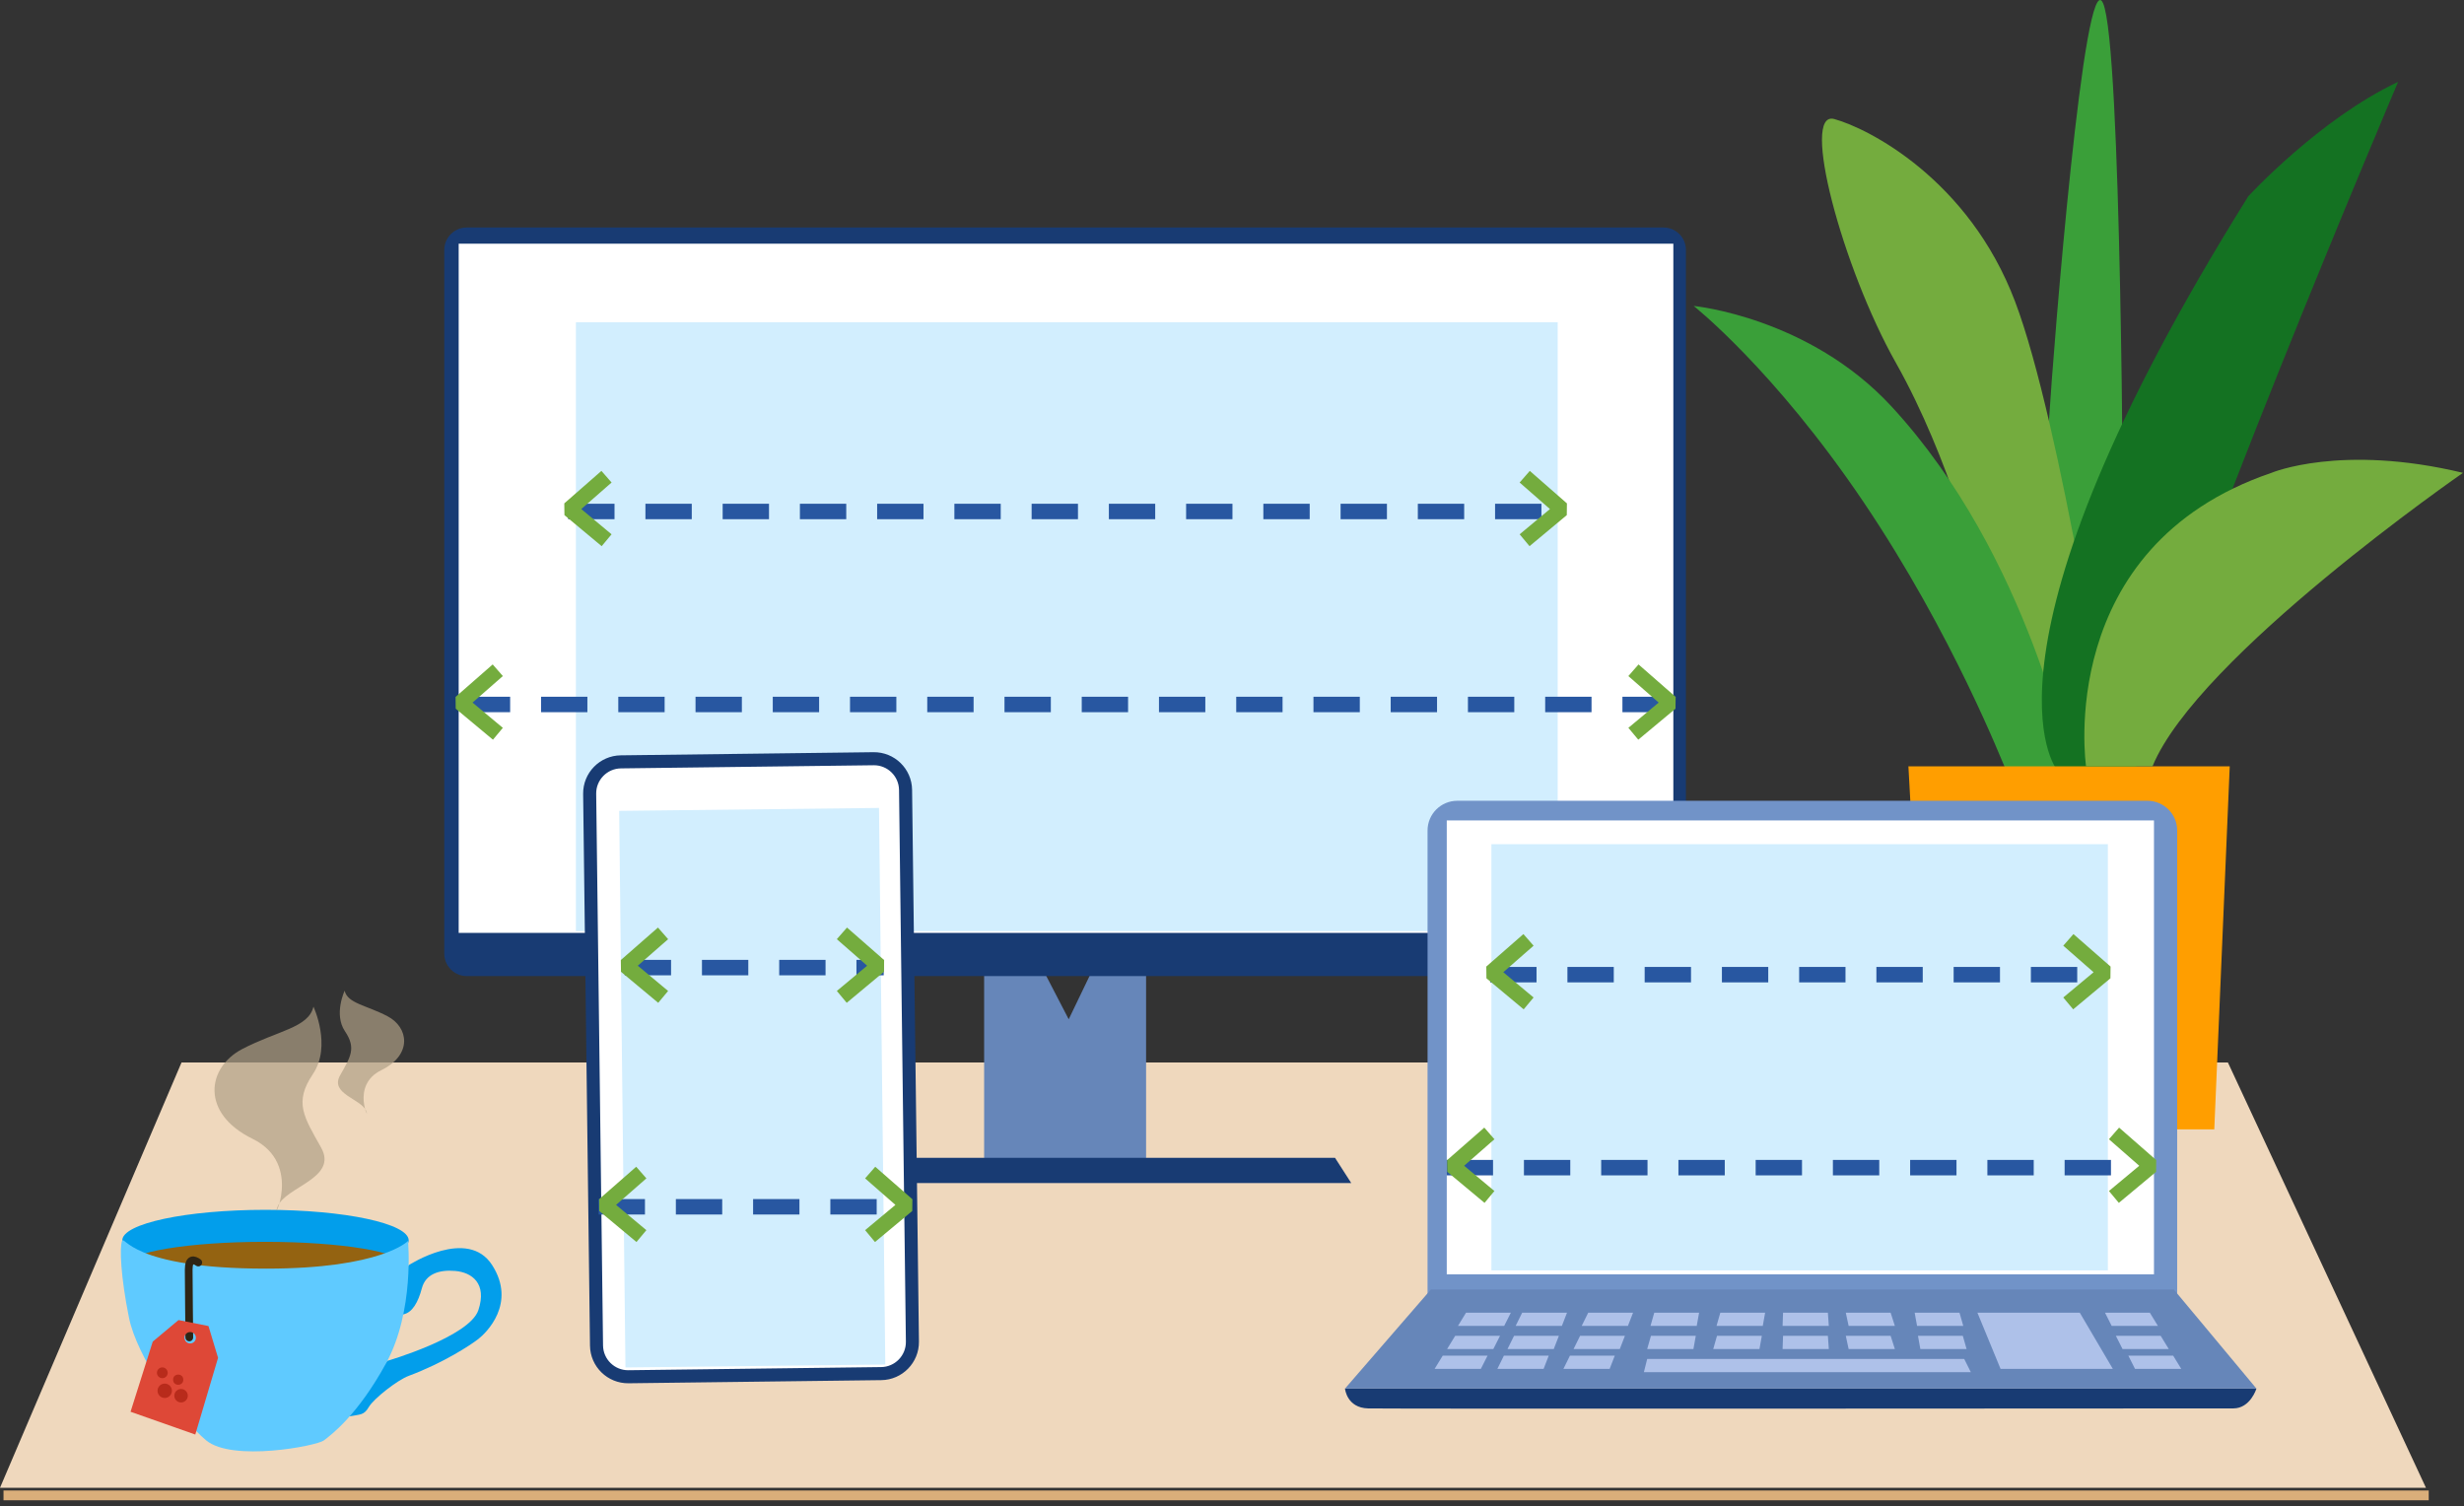 <?xml version="1.0" encoding="UTF-8" standalone="no"?><!DOCTYPE svg PUBLIC "-//W3C//DTD SVG 1.1//EN" "http://www.w3.org/Graphics/SVG/1.1/DTD/svg11.dtd"><svg width="100%" height="100%" viewBox="0 0 319 195" version="1.1" xmlns="http://www.w3.org/2000/svg" xmlns:xlink="http://www.w3.org/1999/xlink" xml:space="preserve" xmlns:serif="http://www.serif.com/" style="fill-rule:evenodd;clip-rule:evenodd;stroke-linecap:square;stroke-miterlimit:1.5;"><rect x="0" y="0" width="319" height="195" fill="#333333" stroke="none"/><g><path d="M288.435,137.552l-264.933,-0l-23.502,55.062l314.074,-0l-25.639,-55.062Z" style="fill:#efd8bd;"/><g><path d="M274.871,71.61c-0,-2.8 -0.2,-65.8 -2.6,-71.2c-2.4,-5.4 -6.4,44.2 -7,54c-0.6,9.8 -0,22.6 -0,22.6c-0,-0 9.6,-2.6 9.6,-5.4Z" style="fill:#3a9f39;"/><path d="M273.271,97.41c-0,-0 -6.4,-42.6 -12.4,-58.4c-6,-15.8 -19,-22.4 -23.4,-23.6c-4.4,-1.2 1,19.2 8,31.6c7,12.4 10.8,27.6 10.8,27.6l7.8,22.8l9.2,-0Z" style="fill:#74ac3e;"/><path d="M268.071,99.61c-0,-0 -5.329,-27.665 -23.2,-47c-10.695,-11.571 -25.6,-13 -25.6,-13c-0,-0 10.4,8.2 22,25.4c11.6,17.2 18,33.8 18.4,34.6c0.4,0.8 8.4,-0 8.4,-0Z" style="fill:#3a9f39;"/><path d="M266.271,99.616c-0,-0 -12.2,-14.98 24.8,-74.2c-0,-0 9.2,-10.02 19.4,-14.82c-0,-0 -29.6,69.626 -34,89.02l-10.2,-0Z" style="fill:#147222;"/><path d="M247.071,99.216l41.6,-0l-2,47l-37,-0l-2.6,-47Z" style="fill:#ff9e00;"/><path d="M270.071,99.216c-0,-0 -4.2,-28.4 24,-38c-0,-0 9,-3.8 24.8,-0c-0,-0 -34.4,23.8 -40.2,38l-8.6,-0Z" style="fill:#74ac3e;"/></g><g><path d="M127.41,125.669l0,24.927l20.967,0l0,-24.927l-6.989,-0l-3.028,6.29l-3.262,-6.29l-7.688,-0Z" style="fill:#6686b9;"/><path d="M103.414,149.897l69.425,0l2.097,3.262l-74.084,0l2.562,-3.262Z" style="fill:#183b73;"/><path d="M218.268,32.36c0,-1.605 -1.302,-2.908 -2.907,-2.908l-154.934,0c-1.605,0 -2.908,1.303 -2.908,2.908l0,91.1c0,1.605 1.303,2.908 2.908,2.908l154.934,-0c1.605,-0 2.907,-1.303 2.907,-2.908l0,-91.1Z" style="fill:#183b73;"/><rect x="59.383" y="31.549" width="157.255" height="89.227" style="fill:#fff;"/><rect x="74.559" y="41.725" width="127.109" height="78.827" style="fill:#d2eefe;"/><path d="M74.559,66.218l127.109,-0" style="fill:none;stroke:#2857a1;stroke-width:2px;stroke-dasharray:4,6,0,0;"/><path d="M77.768,62.375l-4.054,3.547l4.054,3.379" style="fill:none;stroke:#74ac3e;stroke-width:2px;"/><path d="M198.149,62.375l4.054,3.547l-4.054,3.379" style="fill:none;stroke:#74ac3e;stroke-width:2px;"/><path d="M61.046,91.203l153.994,0" style="fill:none;stroke:#2857a1;stroke-width:2px;stroke-dasharray:4,6,0,0;"/><path d="M63.692,87.431l-4.054,3.547l4.054,3.378" style="fill:none;stroke:#74ac3e;stroke-width:2px;"/><path d="M212.225,87.431l4.054,3.547l-4.054,3.378" style="fill:none;stroke:#74ac3e;stroke-width:2px;"/></g><g><path d="M174.129,179.772c-0,0 0.214,2.494 2.993,2.566c2.778,0.071 109.804,-0 112.013,-0c2.209,-0 2.993,-2.566 2.993,-2.566l-117.999,0Z" style="fill:#183b73;"/><path d="M281.867,107.52c-0,-2.124 -1.724,-3.848 -3.848,-3.848l-89.354,-0c-2.124,-0 -3.848,1.724 -3.848,3.848l0,60.282l97.05,-0l-0,-60.282Z" style="fill:#7193c8;"/><rect x="186.877" y="105.787" width="92.502" height="59.045" style="fill:none;"/><rect x="187.304" y="106.217" width="91.559" height="58.761" style="fill:#fff;"/><rect x="193.081" y="109.291" width="79.813" height="55.179" style="fill:#d2eefe;"/><path d="M193.926,126.183l77.56,-0" style="fill:none;stroke:#2857a1;stroke-width:2px;stroke-dasharray:4,6,0,0;"/><path d="M197.135,122.34l-4.054,3.547l4.054,3.379" style="fill:none;stroke:#74ac3e;stroke-width:2px;"/><path d="M268.53,122.34l4.054,3.547l-4.054,3.379" style="fill:none;stroke:#74ac3e;stroke-width:2px;"/><path d="M188.295,151.168l88.681,0" style="fill:none;stroke:#2857a1;stroke-width:2px;stroke-dasharray:4,6,0,0;"/><path d="M192.068,147.396l-4.054,3.547l4.054,3.378" style="fill:none;stroke:#74ac3e;stroke-width:2px;"/><path d="M274.442,147.396l4.054,3.547l-4.054,3.378" style="fill:none;stroke:#74ac3e;stroke-width:2px;"/><path d="M185.245,166.947l-11.116,12.825l117.999,0l-10.689,-12.825l-96.194,-0Z" style="fill:#6686b9;"/><g><path d="M213.252,175.933l-0.427,1.71l42.325,0l-0.855,-1.71l-41.043,0" style="fill:#aec1e9;"/><path d="M256.005,169.948l2.993,7.268l14.536,-0l-4.275,-7.268l-13.254,-0" style="fill:#aec1e9;"/><path d="M213.74,172.94l-0.488,1.71l5.986,0l0.306,-1.71l-5.804,0" style="fill:#aec1e9;"/><path d="M254.114,172.94l0.488,1.71l-5.986,0l-0.306,-1.71l5.804,0" style="fill:#aec1e9;"/><path d="M222.291,172.94l-0.488,1.71l5.985,0l0.307,-1.71l-5.804,0" style="fill:#aec1e9;"/><path d="M230.841,172.94l-0.06,1.71l5.985,0l-0.12,-1.71l-5.805,0" style="fill:#aec1e9;"/><path d="M238.965,172.94l0.367,1.71l5.985,0l-0.548,-1.71l-5.804,0" style="fill:#aec1e9;"/><path d="M214.168,169.948l-0.488,1.71l5.985,-0l0.307,-1.71l-5.804,-0" style="fill:#aec1e9;"/><path d="M253.686,169.948l0.488,1.71l-5.985,-0l-0.307,-1.71l5.804,-0" style="fill:#aec1e9;"/><path d="M222.718,169.948l-0.488,1.71l5.986,-0l0.306,-1.71l-5.804,-0" style="fill:#aec1e9;"/><path d="M196.015,172.94l-0.845,1.71l5.986,0l0.663,-1.71l-5.804,0" style="fill:#aec1e9;"/><path d="M204.565,172.94l-0.844,1.71l5.985,0l0.663,-1.71l-5.804,0" style="fill:#aec1e9;"/><path d="M197.066,169.948l-0.844,1.71l5.985,-0l0.664,-1.71l-5.805,-0" style="fill:#aec1e9;"/><path d="M205.617,169.948l-0.845,1.71l5.986,-0l0.663,-1.71l-5.804,-0" style="fill:#aec1e9;"/><path d="M194.702,175.506l-0.844,1.71l5.985,-0l0.664,-1.71l-5.805,-0" style="fill:#aec1e9;"/><path d="M188.395,172.94l-1.046,1.71l5.985,0l0.865,-1.71l-5.804,0" style="fill:#aec1e9;"/><path d="M189.798,169.948l-1.045,1.71l5.985,-0l0.864,-1.71l-5.804,-0" style="fill:#aec1e9;"/><path d="M186.781,175.506l-1.046,1.71l5.985,-0l0.865,-1.71l-5.804,-0" style="fill:#aec1e9;"/><path d="M279.732,172.94l1.045,1.71l-5.985,0l-0.864,-1.71l5.804,0" style="fill:#aec1e9;"/><path d="M278.328,169.948l1.046,1.71l-5.986,-0l-0.864,-1.71l5.804,-0" style="fill:#aec1e9;"/><path d="M281.346,175.506l1.046,1.71l-5.986,-0l-0.864,-1.71l5.804,-0" style="fill:#aec1e9;"/><path d="M203.253,175.506l-0.845,1.71l5.986,-0l0.663,-1.71l-5.804,-0" style="fill:#aec1e9;"/><path d="M230.841,169.948l-0.06,1.71l5.985,-0l-0.12,-1.71l-5.805,-0" style="fill:#aec1e9;"/><path d="M238.965,169.948l0.367,1.71l5.985,-0l-0.548,-1.71l-5.804,-0" style="fill:#aec1e9;"/></g></g><g><path d="M117.238,102.265c-0.028,-2.257 -1.884,-4.066 -4.141,-4.038l-32.718,0.406c-2.257,0.028 -4.067,1.883 -4.039,4.14l0.887,71.427c0.028,2.257 1.884,4.067 4.141,4.039l32.718,-0.406c2.257,-0.028 4.067,-1.883 4.039,-4.141l-0.887,-71.427Z" style="fill:#fff;stroke:#183b73;stroke-width:1.69px;stroke-linecap:round;stroke-linejoin:round;"/><path d="M113.801,104.599l-33.64,0.38l0.813,72.058l33.64,-0.38l-0.813,-72.058Z" style="fill:#d2eefe;"/><path d="M78.5,156.236l39.132,-0" style="fill:none;stroke:#2857a1;stroke-width:2px;stroke-dasharray:4,6,0,0;"/><path d="M82.273,152.463l-4.054,3.547l4.054,3.379" style="fill:none;stroke:#74ac3e;stroke-width:2px;"/><path d="M113.41,152.463l4.054,3.547l-4.054,3.379" style="fill:none;stroke:#74ac3e;stroke-width:2px;"/><path d="M81.879,125.268l31.531,-0" style="fill:none;stroke:#2857a1;stroke-width:2px;stroke-dasharray:4,6,0,0;"/><path d="M85.088,121.495l-4.054,3.548l4.054,3.378" style="fill:none;stroke:#74ac3e;stroke-width:2px;"/><path d="M109.75,121.495l4.054,3.548l-4.054,3.378" style="fill:none;stroke:#74ac3e;stroke-width:2px;"/></g><g><path d="M52.912,163.795c-0,0 7.638,-4.963 10.81,0c3.172,4.963 -0.783,8.77 -1.791,9.554c-1.008,0.783 -4.494,3.086 -9.019,4.776c-1.478,0.552 -4.527,2.948 -5.162,4.031c-0.634,1.082 -1.082,0.933 -2.388,1.194c-1.306,0.261 4.776,-7.165 4.776,-7.165c0,-0 10.636,-3.098 11.793,-6.568c1.157,-3.471 -0.858,-4.889 -2.985,-5.075c-2.128,-0.187 -3.844,0.41 -4.329,2.239c-0.486,1.828 -1.232,3.142 -2.389,3.381c-1.157,0.238 -1.194,-3.381 -1.194,-3.381l1.878,-2.986Z" style="fill:#029eeb;"/><ellipse cx="34.371" cy="160.586" rx="18.541" ry="3.956" style="fill:#029eeb;"/><ellipse cx="34.316" cy="163.757" rx="17.913" ry="2.985" style="fill:#946311;"/><path d="M52.825,160.66c0,0 0.859,9.069 -2.836,15.823c-3.694,6.755 -7.128,9.293 -8.061,10.002c-0.932,0.709 -11.829,2.798 -15.225,-0c-3.396,-2.799 -8.99,-10.866 -10.002,-15.875c-1.082,-5.359 -1.231,-9.166 -0.895,-9.95c0.336,-0.783 1.007,3.583 18.659,3.583c14.964,-0 18.36,-3.583 18.36,-3.583Z" style="fill:#5fcaff;"/><path d="M40.58,130.322c-0,0 2.394,5.07 -0.07,8.731c-2.465,3.662 -1.197,5.492 1.056,9.506c2.253,4.013 -4.647,5.07 -5.633,7.675c-0.986,2.605 3.52,-5.492 -3.239,-8.802c-6.76,-3.309 -5.915,-9.224 -1.338,-11.618c4.577,-2.394 8.59,-2.746 9.224,-5.492Z" style="fill:#afa086;fill-opacity:0.69;"/><path d="M44.619,128.261c-0,-0 -1.44,3.049 0.042,5.251c1.482,2.202 0.72,3.303 -0.635,5.716c-1.355,2.414 2.795,3.049 3.388,4.616c0.593,1.567 -2.118,-3.303 1.948,-5.293c4.065,-1.99 3.557,-5.547 0.804,-6.987c-2.752,-1.44 -5.166,-1.652 -5.547,-3.303Z" style="fill:#afa086;fill-opacity:0.69;"/></g><g><path d="M24.507,173.15c-0,0 -0.078,-7.216 -0.078,-8.768c0,-1.552 0.699,-1.319 1.242,-0.931" style="fill:none;stroke:#2e2515;stroke-width:1px;stroke-linecap:round;stroke-linejoin:round;"/><path d="M23.11,170.9l3.88,0.776l1.241,4.113l-2.948,9.932l-8.381,-2.949l2.871,-9.079l3.337,-2.793Zm1.513,1.552c0.407,-0 0.737,0.33 0.737,0.737c0,0.407 -0.33,0.737 -0.737,0.737c-0.407,0 -0.737,-0.33 -0.737,-0.737c0,-0.407 0.33,-0.737 0.737,-0.737Z" style="fill:#de4837;"/><circle cx="21.015" cy="177.728" r="0.698" style="fill:#b82b1b;"/><circle cx="23.44" cy="180.696" r="0.873" style="fill:#b82b1b;"/><circle cx="23.071" cy="178.621" r="0.66" style="fill:#b82b1b;"/><circle cx="21.325" cy="180.056" r="0.931" style="fill:#b82b1b;"/></g><rect x="0.454" y="192.965" width="313.98" height="1.267" style="fill:#daae7a;"/></g></svg>